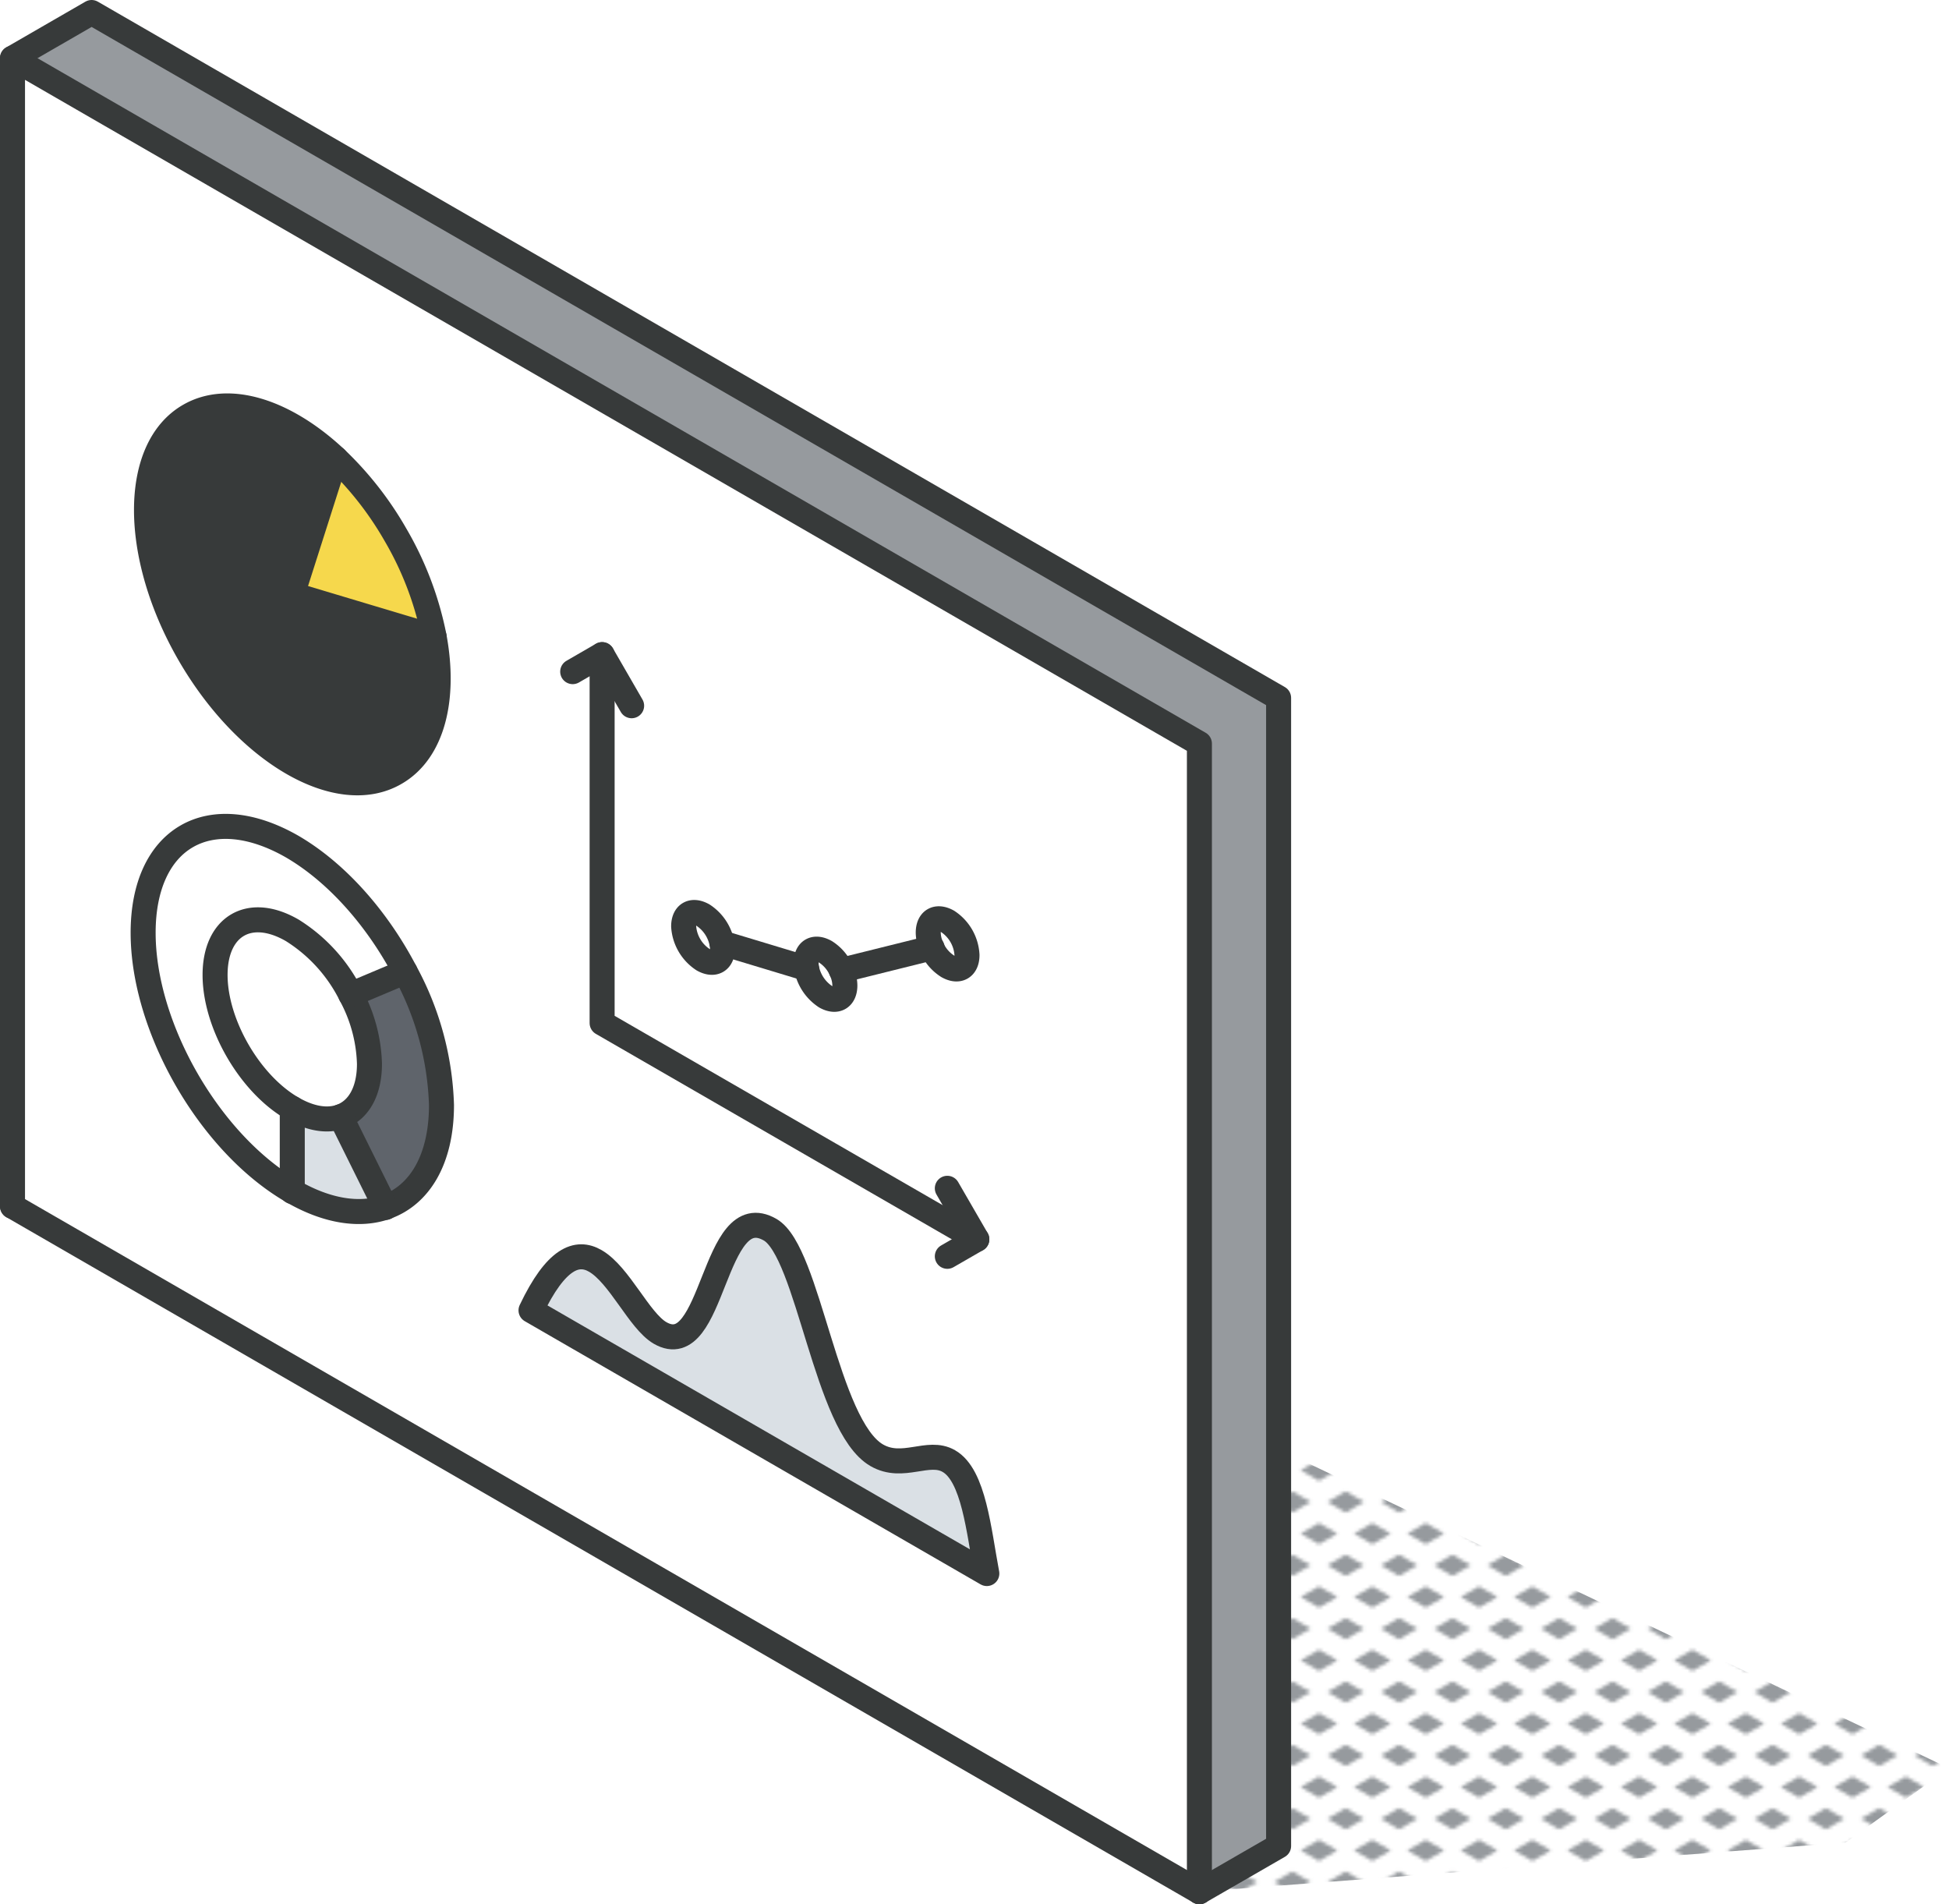 <svg xmlns="http://www.w3.org/2000/svg" xmlns:xlink="http://www.w3.org/1999/xlink" viewBox="0 0 233.8 228.4"><defs><style>.cls-1,.cls-9{fill:none;}.cls-2{fill:#969a9e;}.cls-3{fill:url(#New_Pattern_Swatch_3);}.cls-4{fill:#dae0e5;}.cls-5{fill:#fff;}.cls-6{fill:#f6d84c;}.cls-7{fill:#5f646b;}.cls-8{fill:#373a3a;}.cls-9{stroke:#373a3a;stroke-linecap:round;stroke-linejoin:round;stroke-width:3px;}</style><pattern id="New_Pattern_Swatch_3" data-name="New Pattern Swatch 3" width="16" height="19" patternTransform="translate(-2123.38 -47.85) scale(0.4)" patternUnits="userSpaceOnUse" viewBox="0 0 16 19"><rect class="cls-1" width="16" height="19"/><polygon class="cls-2" points="16 22.18 10.5 19 16 15.82 21.5 19 16 22.18"/><polygon class="cls-2" points="8 12.68 2.5 9.5 8 6.33 13.5 9.5 8 12.68"/><polygon class="cls-2" points="0 22.18 -5.5 19 0 15.82 5.5 19 0 22.18"/><polygon class="cls-2" points="16 3.18 10.5 0 16 -3.17 21.5 0 16 3.18"/><polygon class="cls-2" points="0 3.18 -5.5 0 0 -3.17 5.5 0 0 3.18"/></pattern></defs><g id="Layer_2" data-name="Layer 2"><g id="icons_design" data-name="icons design"><polygon class="cls-3" points="143.88 226.9 221.38 221.01 233.8 212.09 139.39 167.17 143.88 226.9"/><polygon class="cls-2" points="153.38 221.42 143.88 226.9 143.88 89.19 1.5 6.98 10.99 1.5 153.38 83.71 153.38 221.42"/><path class="cls-4" d="M118.38,188.74,63.7,157.17c3-6.3,5.53-7.19,7.71-5.93,2.9,1.67,5.27,7.19,7.77,8.64,6.54,3.76,6.26-16.39,13.21-12.38,4.62,2.68,6.69,23.54,12.78,27.05,3.13,1.81,6.18-.73,8.65.7C116.78,177,117.41,183.6,118.38,188.74Z"/><path class="cls-5" d="M113.72,110.52a5.15,5.15,0,0,1,2.32,4c0,1.48-1,2.09-2.32,1.34a5,5,0,0,1-1.9-2.22,4.51,4.51,0,0,1-.43-1.81C111.39,110.38,112.44,109.78,113.72,110.52Z"/><path class="cls-5" d="M100.92,116.39a4.44,4.44,0,0,1,.43,1.81c0,1.48-1,2.09-2.32,1.35a5.27,5.27,0,0,1-2.27-3.38,3.77,3.77,0,0,1-.06-.66c0-1.49,1-2.09,2.33-1.34A5,5,0,0,1,100.92,116.39Z"/><path class="cls-5" d="M111.82,113.68a5,5,0,0,0,1.9,2.22c1.28.75,2.32.14,2.32-1.34a5.15,5.15,0,0,0-2.32-4c-1.28-.74-2.33-.14-2.33,1.35A4.51,4.51,0,0,0,111.82,113.68Zm-10.9,2.71A5,5,0,0,0,99,114.17c-1.28-.75-2.33-.15-2.33,1.34a3.77,3.77,0,0,0,.06.66A5.27,5.27,0,0,0,99,119.55c1.28.74,2.32.13,2.32-1.35A4.44,4.44,0,0,0,100.92,116.39ZM86.6,113.1a5.2,5.2,0,0,0-2.26-3.37c-1.28-.75-2.33-.14-2.33,1.34a5.17,5.17,0,0,0,2.33,4c1.29.74,2.33.14,2.33-1.35A3,3,0,0,0,86.6,113.1Zm57.28-23.91V226.9L1.5,144.69V7Zm-80.18,68,54.68,31.57c-1-5.14-1.6-11.78-4.56-13.49-2.47-1.43-5.52,1.11-8.65-.7C99.08,171,97,150.18,92.39,147.5c-7-4-6.67,16.14-13.21,12.38-2.5-1.45-4.87-7-7.77-8.64C69.23,150,66.75,150.87,63.7,157.17ZM47.44,92.71c4.46-2.58,6-8.93,4.64-16.32a39.21,39.21,0,0,0-4.64-12.25A40,40,0,0,0,40.26,55c-6-5.62-12.81-7.87-17.56-5.12-6.84,3.94-6.84,16.73,0,28.56S40.6,96.66,47.44,92.71ZM53,132.59a35.61,35.61,0,0,0-4.36-16c-3.28-6.27-8.12-11.84-13.54-15-9.88-5.72-17.89-1.09-17.89,10.33s8,25.28,17.89,31c4.24,2.44,8.13,3,11.2,1.91C50.34,143.41,53,139.11,53,132.59Z"/><path class="cls-5" d="M86.6,113.1a3,3,0,0,1,.07.66c0,1.49-1,2.09-2.33,1.35a5.17,5.17,0,0,1-2.33-4c0-1.48,1-2.09,2.33-1.34A5.2,5.2,0,0,1,86.6,113.1Z"/><path class="cls-6" d="M47.44,64.14a39.21,39.21,0,0,1,4.64,12.25l-17-5.1L40.26,55A40,40,0,0,1,47.44,64.14Z"/><path class="cls-5" d="M48.6,116.55l-6.53,2.75a19.24,19.24,0,0,0-7-7.74c-5.11-3-9.26-.56-9.26,5.35s4.15,13.08,9.26,16v10c-9.88-5.72-17.89-19.59-17.89-31s8-16,17.89-10.33C40.48,104.71,45.32,110.28,48.6,116.55Z"/><path class="cls-4" d="M40.86,133.94l5.4,10.89c-3.07,1.08-7,.53-11.2-1.91v-10C37.26,134.21,39.28,134.5,40.86,133.94Z"/><path class="cls-5" d="M42.07,119.3a18.38,18.38,0,0,1,2.25,8.3c0,3.36-1.34,5.59-3.46,6.34-1.58.56-3.6.27-5.8-1-5.11-2.95-9.26-10.13-9.26-16s4.15-8.31,9.26-5.35A19.24,19.24,0,0,1,42.07,119.3Z"/><path class="cls-7" d="M40.86,133.94c2.12-.75,3.46-3,3.46-6.34a18.38,18.38,0,0,0-2.25-8.3l6.53-2.75a35.61,35.61,0,0,1,4.36,16c0,6.52-2.62,10.82-6.7,12.24Z"/><path class="cls-8" d="M22.7,49.86c4.75-2.75,11.55-.5,17.56,5.12l-5.2,16.31,17,5.1c1.37,7.39-.18,13.74-4.64,16.32-6.84,4-17.91-2.45-24.74-14.29S15.86,53.8,22.7,49.86Z"/><polyline class="cls-9" points="1.5 6.98 10.99 1.5 153.38 83.71 153.38 221.42 143.88 226.9"/><polyline class="cls-9" points="1.5 144.69 1.5 6.98 143.88 89.19 143.88 226.9"/><line class="cls-9" x1="1.5" y1="144.69" x2="143.88" y2="226.9"/><path class="cls-9" d="M52.08,76.39c1.37,7.39-.18,13.74-4.64,16.32-6.84,4-17.91-2.45-24.74-14.29s-6.84-24.62,0-28.56c4.75-2.75,11.56-.5,17.56,5.12a40,40,0,0,1,7.18,9.16A39.21,39.21,0,0,1,52.08,76.39Z"/><path class="cls-9" d="M48.6,116.55a35.61,35.61,0,0,1,4.36,16c0,6.52-2.62,10.81-6.7,12.24-3.07,1.08-7,.53-11.2-1.91-9.88-5.71-17.89-19.59-17.89-31s8-16,17.89-10.33C40.48,104.71,45.32,110.28,48.6,116.55Z"/><path class="cls-9" d="M42.07,119.3a18.38,18.38,0,0,1,2.25,8.3c0,3.36-1.34,5.59-3.46,6.34-1.59.56-3.6.27-5.8-1-5.11-2.95-9.26-10.13-9.26-16s4.15-8.31,9.26-5.35A19.24,19.24,0,0,1,42.07,119.3Z"/><polyline class="cls-9" points="52.08 76.39 35.06 71.29 40.26 54.98"/><line class="cls-9" x1="42.07" y1="119.3" x2="48.6" y2="116.55"/><line class="cls-9" x1="40.86" y1="133.94" x2="46.26" y2="144.83"/><line class="cls-9" x1="35.06" y1="132.94" x2="35.06" y2="142.92"/><polyline class="cls-9" points="72.23 78.52 72.23 122.71 117.18 148.65"/><path class="cls-9" d="M86.67,113.76c0,1.49-1,2.09-2.33,1.35a5.17,5.17,0,0,1-2.33-4c0-1.48,1-2.09,2.33-1.34a5.2,5.2,0,0,1,2.26,3.37A3,3,0,0,1,86.67,113.76Z"/><path class="cls-9" d="M100.92,116.39a4.44,4.44,0,0,1,.43,1.81c0,1.48-1,2.09-2.32,1.35a5.27,5.27,0,0,1-2.27-3.38,3.77,3.77,0,0,1-.06-.66c0-1.49,1-2.09,2.33-1.34A5,5,0,0,1,100.92,116.39Z"/><path class="cls-9" d="M116,114.56c0,1.48-1,2.09-2.32,1.34a5,5,0,0,1-1.9-2.22,4.51,4.51,0,0,1-.43-1.81c0-1.49,1-2.09,2.33-1.35A5.15,5.15,0,0,1,116,114.56Z"/><line class="cls-9" x1="86.6" y1="113.1" x2="96.76" y2="116.17"/><line class="cls-9" x1="100.92" y1="116.39" x2="111.82" y2="113.68"/><polyline class="cls-9" points="113.64 142.53 117.18 148.65 113.64 150.69"/><polyline class="cls-9" points="68.7 80.56 72.23 78.52 75.77 84.65"/><path class="cls-9" d="M63.7,157.17c3-6.3,5.53-7.19,7.71-5.93,2.9,1.67,5.27,7.19,7.77,8.64,6.54,3.76,6.26-16.39,13.21-12.38,4.62,2.68,6.69,23.54,12.78,27.05,3.13,1.81,6.18-.73,8.65.7,3,1.71,3.59,8.35,4.56,13.49Z"/></g></g></svg>